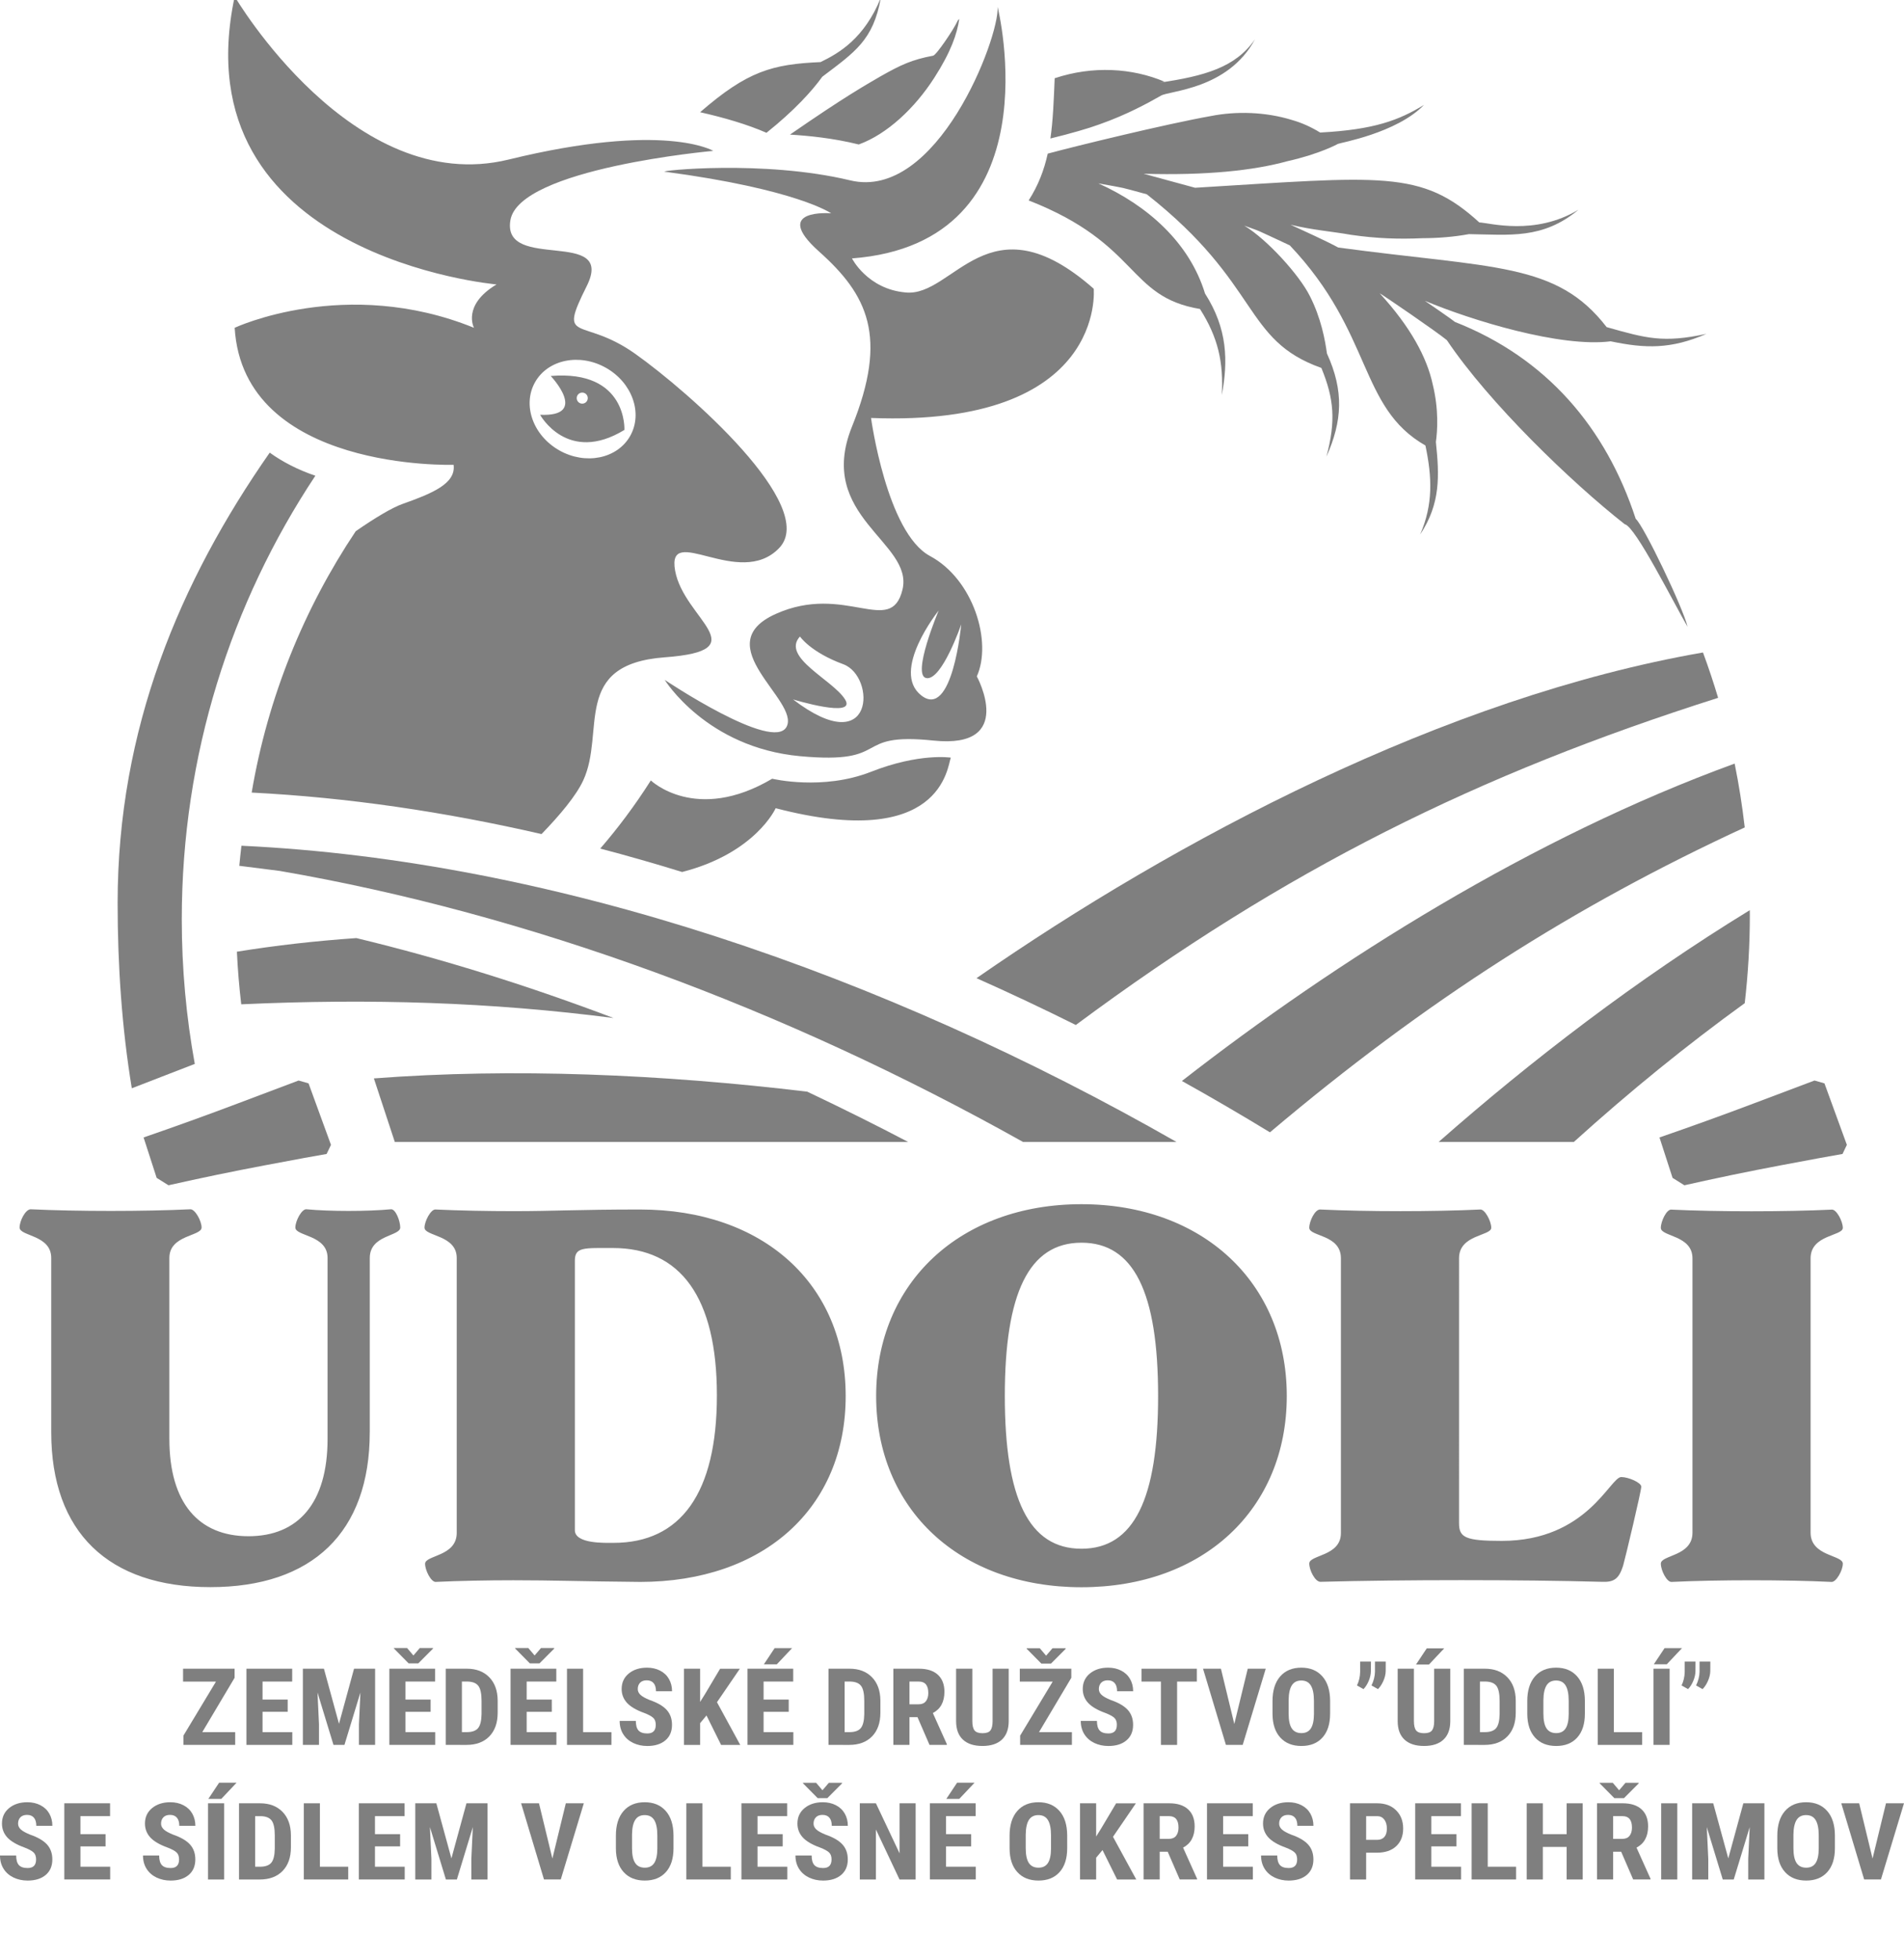<?xml version="1.0" encoding="UTF-8" standalone="no"?>
<!-- Created with Inkscape (http://www.inkscape.org/) -->

<svg
   version="1.1"
   id="svg2"
   xml:space="preserve"
   width="180"
   height="185.285"
   viewBox="0 0 180 185.285"
   xmlns="http://www.w3.org/2000/svg"
   xmlns:svg="http://www.w3.org/2000/svg"
   xmlns:rdf="http://www.w3.org/1999/02/22-rdf-syntax-ns#"
   xmlns:cc="http://creativecommons.org/ns#"
   xmlns:dc="http://purl.org/dc/elements/1.1/"><defs
     id="defs6"><style
       id="style837"
       type="text/css"><![CDATA[
    .fil0 {fill:black;fill-rule:nonzero}
    .fil1 {fill:#F50D27;fill-rule:nonzero}
    .fil2 {fill:white;fill-rule:nonzero}
   ]]></style><style
       type="text/css"
       id="style6"><![CDATA[
    .fil0 {fill:#2D5795;fill-rule:nonzero}
   ]]></style><style
       type="text/css"
       id="style6-0"><![CDATA[
    .fil0 {fill:#2D5795;fill-rule:nonzero}
   ]]></style></defs><g
     id="g10"
     transform="matrix(1.333,0,0,-1.333,264.387,443.506)" /><g
     id="g1532"
     transform="translate(-479.536,-123.074)"><g
       id="g367"
       transform="matrix(1.095,0,0,-1.095,241.85,943.54)"
       style="fill:#7f7f7f;fill-opacity:1"><path
         d="m 305.874,731.984 c 9.634,-3.768 8.466,-8.306 14.794,-9.373 1.575,-2.485 2.032,-4.592 1.884,-7.423 0.545,2.925 0.507,5.699 -1.451,8.76 -1.337,4.383 -4.952,7.591 -9.208,9.507 2.594,-0.471 1.698,-0.272 4.182,-0.943 9.899,-7.795 8.252,-12.571 15.072,-14.988 1.099,-2.677 1.256,-4.582 0.437,-7.652 1.373,3.065 1.524,5.669 0.044,8.898 -0.153,1.124 -0.501,3.057 -1.479,4.966 -0.887,1.78 -3.645,4.85 -5.652,6.067 1.582,-0.576 0.678,-0.189 3.925,-1.7 7.207,-7.603 5.915,-13.963 11.709,-17.276 0.581,-2.761 0.669,-5.087 -0.456,-7.68 1.774,2.677 1.662,5.082 1.358,7.979 0.135,0.975 0.261,2.8 -0.272,4.976 -0.501,2.33 -1.922,4.969 -4.58,7.865 0.357,-0.197 4.926,-3.32 5.802,-4.047 3.623,-5.401 10.744,-12.268 15.357,-15.888 0.906,-0.165 4.218,-6.78 5.421,-8.849 -0.368,1.601 -3.784,8.736 -4.475,9.316 -2.571,7.862 -7.688,13.882 -15.605,16.995 -0.156,0.148 -2.418,1.702 -2.597,1.823 4.049,-1.693 11.708,-4.046 16.042,-3.496 3.006,-0.63 5.206,-0.684 8.266,0.645 -3.736,-0.808 -5.185,-0.388 -8.616,0.581 -4.328,5.619 -9.736,5.058 -23.175,6.871 -0.861,0.483 -3.15,1.523 -4.114,1.969 1.857,-0.457 3.675,-0.594 5.218,-0.873 2.214,-0.323 4.159,-0.383 6.183,-0.291 1.33,0.004 2.716,0.112 4,0.351 3.503,-0.049 6.364,-0.464 9.451,2.102 -3.777,-2.269 -7.671,-1.126 -8.557,-1.093 -5.007,4.581 -8.424,3.968 -24.539,2.993 l -4.44,1.208 c 5.418,-0.155 9.486,0.28 12.401,1.082 2.837,0.638 4.375,1.497 4.375,1.497 0.174,0.095 5.067,0.927 7.422,3.359 -2.152,-1.308 -4.263,-2.131 -8.961,-2.379 -0.825,0.507 -1.629,0.854 -2.418,1.079 -2.316,0.718 -4.849,0.77 -6.992,0.349 -3.886,-0.688 -11.891,-2.648 -14.108,-3.25 -0.311,-1.411 -0.81,-2.732 -1.645,-4.036 z m 1.88,5.346 c 1.758,0.427 3.341,0.888 4.199,1.207 2.464,0.865 4.273,1.886 5.33,2.481 0.676,0.446 5.79,0.514 8.134,4.876 -1.677,-2.432 -4.343,-3.17 -8.25,-3.748 l -0.025,-0.005 c 0.19,0.034 0.356,0.067 0.457,0.095 -2.791,1.179 -6.186,1.389 -9.477,0.294 -0.079,-1.921 -0.142,-3.626 -0.368,-5.201 z m -7.87,10.302 c -0.065,-0.028 -0.124,-0.097 -0.178,-0.218 -0.294,-0.65 -1.794,-2.887 -2.078,-2.937 -1.822,-0.34 -2.788,-0.792 -4.505,-1.762 -1.303,-0.764 -3.034,-1.715 -7.854,-5.05 1.509,-0.092 3.703,-0.294 5.937,-0.852 2.455,0.89 4.848,3.148 6.524,5.759 1.464,2.279 1.96,3.801 2.153,5.058 z m -16.644,-9.81 c 2.411,1.925 3.962,3.642 4.817,4.837 2.802,2.126 4.402,3.141 5.055,6.81 -1.429,-3.502 -3.594,-4.768 -5.205,-5.545 -4.158,-0.184 -6.297,-0.766 -10.397,-4.326 2.046,-0.461 4.086,-1.055 5.73,-1.776"
         style="fill:#7f7f7f;fill-opacity:1;fill-rule:nonzero;stroke:none"
         id="path369" /><path
         d="m 341.27,650.711 c 7.993,7.04 17.141,14.058 26.864,20.008 9e-4,-0.146 0.005,-0.291 0.005,-0.437 0,-2.568 -0.153,-5.099 -0.441,-7.59 -5.044,-3.652 -9.915,-7.604 -14.757,-11.982 h -11.671 z m -22.164,5.265 c 13.332,10.387 30.285,21.047 47.721,27.396 0.368,-1.81 0.657,-3.647 0.872,-5.509 -14.697,-6.783 -27.504,-14.924 -40.992,-26.319 -2.5,1.523 -5.035,3.002 -7.602,4.432 z m -17.733,8.874 c 17.243,11.964 40.422,24.238 62.72,28.113 0.476,-1.286 0.911,-2.592 1.307,-3.915 -20.734,-6.583 -37.365,-14.805 -55.453,-28.24 -2.83,1.41 -5.69,2.759 -8.574,4.042"
         style="fill:#7f7f7f;fill-opacity:1;fill-rule:evenodd;stroke:none"
         id="path371" /><path
         d="m 286.763,655.052 c -12.538,1.503 -25.422,2.062 -37.418,1.145 l 1.806,-5.486 c 14.772,0 29.548,0 44.322,0 -2.728,1.433 -5.527,2.828 -8.711,4.341 z m -38.936,13.258 c -3.491,-0.244 -6.939,-0.629 -10.31,-1.176 0.072,-1.528 0.199,-3.042 0.375,-4.54 11.195,0.514 21.599,0.183 32.143,-1.183 -7.289,2.759 -14.707,5.094 -22.208,6.9 z m 70.814,-17.599 c -25.271,14.436 -53.728,24.299 -80.732,25.571 -0.069,-0.575 -0.129,-1.152 -0.184,-1.733 l 3.492,-0.442 c 21.517,-3.714 43.574,-11.853 64.176,-23.397 z"
         style="fill:#7f7f7f;fill-opacity:1;fill-rule:evenodd;stroke:none"
         id="path373" /><g
         id="g375"
         style="fill:#7f7f7f;fill-opacity:1"><path
           d="m 361.467,647.612 -1.129,3.489 c 2.759,0.951 5.482,1.933 8.169,2.949 2.687,1.016 4.425,1.671 5.214,1.966 l 0.86,-0.246 1.935,-5.308 -0.376,-0.786 c -0.789,-0.131 -2.571,-0.459 -5.348,-0.983 -2.777,-0.524 -5.545,-1.098 -8.304,-1.72 z"
           style="fill:#7f7f7f;fill-opacity:1;fill-rule:nonzero;stroke:none"
           id="path377" /><path
           d="m 230.59,647.612 -1.128,3.489 c 2.759,0.951 5.482,1.933 8.169,2.949 2.687,1.016 4.426,1.671 5.214,1.966 l 0.859,-0.246 1.936,-5.308 -0.376,-0.786 c -0.789,-0.131 -2.571,-0.459 -5.348,-0.983 -2.777,-0.524 -5.545,-1.098 -8.304,-1.72 z"
           style="fill:#7f7f7f;fill-opacity:1;fill-rule:nonzero;stroke:none"
           id="path379" /><path
           d="m 248.99,625.657 v 15.042 c 0,2.005 2.63,1.862 2.63,2.627 0,0.573 -0.404,1.623 -0.81,1.575 -1.011,-0.095 -2.326,-0.143 -3.642,-0.143 -1.315,0 -2.631,0.048 -3.643,0.143 -0.404,0.048 -0.961,-1.003 -0.961,-1.575 0,-0.764 2.782,-0.621 2.782,-2.627 v -15.615 c 0,-5.54 -2.529,-8.404 -6.83,-8.404 -4.299,0 -6.829,2.865 -6.829,8.404 v 15.615 c 0,2.005 2.782,1.862 2.782,2.627 0,0.573 -0.556,1.575 -0.961,1.575 -1.974,-0.095 -4.452,-0.143 -6.87,-0.143 -2.469,0 -4.897,0.048 -6.921,0.143 -0.455,0 -0.961,-1.003 -0.961,-1.575 0,-0.764 2.732,-0.621 2.732,-2.627 v -15.042 c 0,-8.643 4.948,-13.371 13.74,-13.371 8.802,0 13.76,4.728 13.76,13.371 z m 23.331,-12.922 c 10.684,0 17.757,6.38 17.757,16.045 0,9.675 -7.123,16.102 -17.757,16.102 -5.322,0 -7.395,-0.143 -10.927,-0.143 -2.266,0 -4.695,0.048 -6.718,0.143 -0.405,0.048 -0.961,-1.003 -0.961,-1.566 0,-0.755 2.782,-0.621 2.782,-2.617 v -23.733 c 0,-2.044 -2.732,-1.91 -2.732,-2.664 0,-0.564 0.506,-1.566 0.91,-1.566 2.023,0.096 4.502,0.143 6.718,0.143 3.531,0 5.604,-0.095 10.927,-0.143 z m 6.638,16.102 c 0,-8.47 -3.137,-12.73 -8.924,-12.73 -0.759,0 -3.339,-0.095 -3.339,1.098 v 23.255 c 0,1.194 0.758,1.098 3.288,1.098 5.838,0 8.975,-4.259 8.975,-12.721 z m 31.475,16.503 c -10.452,0 -17.726,-6.761 -17.726,-16.551 0,-9.799 7.224,-16.512 17.726,-16.512 10.502,0 17.726,6.714 17.726,16.512 0,9.789 -7.275,16.551 -17.726,16.551 z m 0,-29.74 c -4.553,0 -6.617,4.346 -6.617,13.189 0,8.835 2.064,13.228 6.617,13.228 4.502,0 6.617,-4.25 6.617,-13.228 0,-8.843 -2.065,-13.189 -6.617,-13.189 z m 32.599,25.079 c 0,2.054 2.781,1.91 2.781,2.627 0,0.573 -0.556,1.623 -0.96,1.575 -1.974,-0.095 -4.452,-0.143 -6.871,-0.143 -2.468,0 -4.896,0.048 -6.92,0.143 -0.455,0.048 -0.962,-1.003 -0.962,-1.575 0,-0.764 2.732,-0.573 2.732,-2.627 v -23.733 c 0,-2.005 -2.732,-1.862 -2.732,-2.626 0,-0.573 0.507,-1.576 0.962,-1.576 3.541,0.096 7.831,0.144 12.171,0.144 4.3,0 8.6,-0.048 12.141,-0.144 1.062,-0.047 1.466,0.287 1.821,1.385 0.203,0.716 1.569,6.446 1.569,6.829 0,0.353 -1.113,0.83 -1.721,0.83 -0.961,0.029 -2.935,-5.51 -10.32,-5.51 -3.136,0 -3.692,0.286 -3.692,1.527 z m 30.351,-0.009 c 0,2.053 2.782,1.91 2.782,2.626 0,0.574 -0.556,1.624 -0.961,1.576 -1.973,-0.096 -4.452,-0.143 -6.92,-0.143 -2.469,0 -4.898,0.047 -6.921,0.143 -0.404,0.048 -0.91,-1.003 -0.91,-1.576 0,-0.764 2.732,-0.621 2.732,-2.626 v -23.685 c 0,-2.053 -2.732,-1.91 -2.732,-2.674 0,-0.574 0.506,-1.576 0.91,-1.576 2.023,0.096 4.452,0.143 6.921,0.143 2.468,0 4.947,-0.047 6.92,-0.143 0.405,0 0.961,1.003 0.961,1.576 0,0.764 -2.782,0.621 -2.782,2.674 z"
           style="fill:#7f7f7f;fill-opacity:1;fill-rule:nonzero;stroke:none"
           id="path381" /></g><path
         d="m 267.333,714.441 c 0.266,0 0.478,0.214 0.478,0.478 0,0.264 -0.213,0.478 -0.478,0.478 -0.264,0 -0.477,-0.215 -0.477,-0.478 0,-0.264 0.213,-0.478 0.477,-0.478 z m -23.04,-6.221 c -7.286,-10.971 -11.534,-24.134 -11.534,-38.291 0,-4.261 0.385,-8.431 1.123,-12.48 l -5.438,-2.104 c -0.85,5.171 -1.224,10.534 -1.224,15.993 0,15.041 5.361,27.744 13.132,38.876 1.108,-0.803 2.443,-1.486 3.94,-1.994 z m 24.595,-32.183 c 1.461,1.689 2.945,3.64 4.367,5.88 0,0 3.892,-3.743 10.479,0.149 0,0 4.341,-1.048 8.533,0.599 4.191,1.647 6.886,1.22 6.886,1.22 -0.299,-0.77 -0.749,-8.106 -15.119,-4.364 0,0 -1.73,-3.877 -8.077,-5.506 -2.353,0.726 -4.71,1.401 -7.07,2.022 z m 20.985,15.91 c -2.845,1.048 -3.743,2.395 -3.743,2.395 -1.647,-1.796 2.845,-3.743 3.893,-5.431 1.047,-1.69 -4.491,0 -4.491,0 7.068,-5.403 7.186,1.988 4.341,3.036 z m -24.52,18.46 c 2.267,-1.28 5.008,-0.722 6.119,1.247 1.111,1.969 0.173,4.603 -2.095,5.883 -2.268,1.28 -5.007,0.723 -6.119,-1.246 -1.111,-1.969 -0.173,-4.603 2.096,-5.883 z m -7.367,10.583 c 0,0 -1.048,1.946 1.947,3.742 0,0 -27.396,2.395 -22.606,24.852 0,0 10.18,-17.366 23.653,-14.072 13.474,3.293 17.665,0.748 17.665,0.748 0,0 -16.767,-1.497 -17.515,-5.989 -0.749,-4.491 9.131,-0.599 6.587,-5.689 -2.545,-5.09 -0.45,-2.545 4.191,-5.839 4.641,-3.293 15.87,-13.174 12.426,-16.766 -3.444,-3.594 -9.731,2.245 -8.983,-1.947 0.749,-4.192 7.187,-6.886 -0.898,-7.485 -8.084,-0.599 -5.09,-6.438 -7.036,-10.629 -0.607,-1.308 -1.988,-2.966 -3.599,-4.628 -8.391,1.931 -16.776,3.164 -25.025,3.582 1.396,8.236 4.519,15.884 8.984,22.559 1.695,1.176 3.168,2.046 4.017,2.346 2.567,0.912 4.653,1.757 4.432,3.388 0,0 -18.152,-0.6 -18.901,11.826 0,0 9.581,4.492 20.66,0 z m 38.623,-31.738 c 2.695,-2.096 3.444,6.138 3.444,6.138 0,0 -1.656,-4.827 -2.994,-4.641 -1.339,0.186 1.048,5.839 1.048,5.839 0,0 -4.191,-5.24 -1.497,-7.336 z m -6.138,44.462 c 7.486,-1.796 12.875,12.276 12.725,14.971 0,0 5.09,-20.361 -12.575,-21.707 0,0 1.331,-2.637 4.606,-2.936 4.179,-0.464 7.153,8.345 16.265,0.319 0,0 1.143,-11.947 -19.225,-11.155 0,0 1.347,-9.908 5.09,-11.916 3.742,-2.007 5.389,-7.396 4.042,-10.391 0,0 3.443,-6.287 -3.743,-5.539 -7.186,0.748 -3.443,-2.096 -11.527,-1.347 -8.084,0.748 -11.677,6.586 -11.677,6.586 0,0 9.376,-6.287 10.527,-4.042 1.15,2.246 -6.933,7.037 -0.946,9.731 5.989,2.695 9.952,-2.008 10.947,2.096 0.996,4.105 -7.504,6.287 -4.36,14.072 3.144,7.785 1.347,11.378 -2.844,15.12 -4.192,3.743 1.047,3.294 1.047,3.294 0,0 -2.936,2.075 -14.371,3.593 -0.594,0.079 8.533,1.048 16.018,-0.748 z m -25.861,-16.883 c 6.639,0.548 6.363,-4.658 6.363,-4.658 -4.925,-2.998 -7.28,1.308 -7.28,1.308 4.283,-0.192 0.918,3.35 0.918,3.35"
         style="fill:#7f7f7f;fill-opacity:1;fill-rule:nonzero;stroke:none"
         id="path383" /></g><path
       d="m 543.208,297.767 c 0,0.967 -0.239,1.717 -0.719,2.252 -0.478,0.535 -1.144,0.802 -1.994,0.802 -0.848,0 -1.514,-0.265 -1.997,-0.795 -0.483,-0.528 -0.73,-1.271 -0.737,-2.223 v -1.232 c 0,-0.991 0.241,-1.764 0.721,-2.319 0.481,-0.555 1.149,-0.834 2.002,-0.834 0.841,0 1.503,0.274 1.986,0.819 0.485,0.547 0.729,1.313 0.737,2.299 z m -1.53,-1.21 c 0,-0.65 -0.097,-1.133 -0.29,-1.45 -0.193,-0.316 -0.494,-0.474 -0.903,-0.474 -0.404,0 -0.703,0.152 -0.898,0.457 -0.193,0.306 -0.294,0.77 -0.301,1.392 v 1.282 c 0,0.631 0.099,1.096 0.296,1.394 0.198,0.299 0.503,0.447 0.914,0.447 0.398,0 0.694,-0.145 0.887,-0.437 0.193,-0.292 0.292,-0.746 0.296,-1.359 z"
       style="fill:#7f7f7f;fill-opacity:1;fill-rule:nonzero;stroke:none;stroke-width:1.095"
       id="path385" /><path
       d="m 608.688,298.188 v 2.532 h -1.526 v -7.201 h 2.572 c 0.747,0 1.343,0.221 1.788,0.663 0.444,0.441 0.666,1.015 0.666,1.72 0,0.706 -0.22,1.262 -0.659,1.673 -0.439,0.409 -1.048,0.613 -1.825,0.613 z m 0,-1.215 h 1.046 c 0.292,0 0.515,-0.091 0.675,-0.272 0.159,-0.18 0.239,-0.444 0.239,-0.788 0,-0.358 -0.082,-0.643 -0.244,-0.856 -0.161,-0.211 -0.379,-0.319 -0.653,-0.322 h -1.062 z"
       style="fill:#7f7f7f;fill-opacity:1;fill-rule:nonzero;stroke:none;stroke-width:1.095"
       id="path387" /><path
       d="m 482.947,298.831 c 0,-0.294 -0.077,-0.517 -0.235,-0.665 -0.158,-0.15 -0.443,-0.307 -0.859,-0.467 -0.757,-0.274 -1.301,-0.595 -1.634,-0.962 -0.331,-0.368 -0.497,-0.803 -0.497,-1.305 0,-0.606 0.226,-1.094 0.676,-1.462 0.451,-0.368 1.025,-0.552 1.721,-0.552 0.462,0 0.877,0.093 1.239,0.281 0.363,0.187 0.643,0.451 0.837,0.79 0.195,0.341 0.292,0.726 0.292,1.158 h -1.519 c 0,-0.336 -0.075,-0.593 -0.225,-0.768 -0.151,-0.177 -0.368,-0.265 -0.652,-0.265 -0.266,0 -0.474,0.074 -0.623,0.225 -0.149,0.15 -0.223,0.353 -0.223,0.606 0,0.198 0.083,0.376 0.25,0.537 0.167,0.159 0.46,0.326 0.882,0.496 0.736,0.253 1.271,0.565 1.606,0.935 0.333,0.37 0.501,0.839 0.501,1.411 0,0.626 -0.211,1.116 -0.629,1.468 -0.418,0.353 -0.988,0.53 -1.706,0.53 -0.487,0 -0.931,-0.096 -1.333,-0.287 -0.4,-0.193 -0.716,-0.466 -0.94,-0.824 -0.226,-0.356 -0.34,-0.777 -0.34,-1.261 h 1.529 c 0,0.415 0.085,0.717 0.253,0.905 0.17,0.187 0.446,0.282 0.831,0.282 0.533,0 0.798,-0.268 0.798,-0.805"
       style="fill:#7f7f7f;fill-opacity:1;fill-rule:nonzero;stroke:none;stroke-width:1.095"
       id="path389" /><path
       d="m 489.517,297.59 h -2.376 v 1.924 h 2.811 v 1.205 h -4.336 v -7.201 h 4.325 v 1.215 h -2.801 v 1.702 h 2.376 z"
       style="fill:#7f7f7f;fill-opacity:1;fill-rule:nonzero;stroke:none;stroke-width:1.095"
       id="path391" /><path
       d="m 496.466,298.831 c 0,-0.294 -0.077,-0.517 -0.235,-0.665 -0.158,-0.15 -0.442,-0.307 -0.859,-0.467 -0.757,-0.274 -1.301,-0.595 -1.634,-0.962 -0.331,-0.368 -0.498,-0.803 -0.498,-1.305 0,-0.606 0.227,-1.094 0.676,-1.462 0.451,-0.368 1.025,-0.552 1.721,-0.552 0.462,0 0.876,0.093 1.239,0.281 0.363,0.187 0.643,0.451 0.837,0.79 0.195,0.341 0.292,0.726 0.292,1.158 h -1.519 c 0,-0.336 -0.074,-0.593 -0.225,-0.768 -0.151,-0.177 -0.369,-0.265 -0.652,-0.265 -0.266,0 -0.474,0.074 -0.623,0.225 -0.149,0.15 -0.223,0.353 -0.223,0.606 0,0.198 0.084,0.376 0.25,0.537 0.166,0.159 0.46,0.326 0.882,0.496 0.736,0.253 1.271,0.565 1.606,0.935 0.333,0.37 0.501,0.839 0.501,1.411 0,0.626 -0.211,1.116 -0.629,1.468 -0.418,0.353 -0.988,0.53 -1.706,0.53 -0.487,0 -0.931,-0.096 -1.333,-0.287 -0.4,-0.193 -0.715,-0.466 -0.94,-0.824 -0.226,-0.356 -0.34,-0.777 -0.34,-1.261 h 1.529 c 0,0.415 0.085,0.717 0.253,0.905 0.17,0.187 0.446,0.282 0.831,0.282 0.532,0 0.798,-0.268 0.798,-0.805"
       style="fill:#7f7f7f;fill-opacity:1;fill-rule:nonzero;stroke:none;stroke-width:1.095"
       id="path393" /><path
       d="m 500.728,300.72 h -1.524 v -7.201 h 1.524 z m -0.478,-9.146 h 1.65 l -1.443,1.529 h -1.224 z"
       style="fill:#7f7f7f;fill-opacity:1;fill-rule:nonzero;stroke:none;stroke-width:1.095"
       id="path395" /><path
       d="m 502.132,300.72 v -7.201 h 1.997 c 0.881,0 1.584,0.267 2.109,0.802 0.524,0.533 0.791,1.266 0.8,2.196 v 1.167 c 0,0.947 -0.262,1.689 -0.784,2.228 -0.524,0.539 -1.247,0.809 -2.167,0.809 z m 1.524,-5.986 v 4.78 h 0.457 c 0.508,0 0.866,-0.128 1.074,-0.383 0.208,-0.255 0.316,-0.695 0.326,-1.321 v -1.251 c 0,-0.674 -0.099,-1.141 -0.295,-1.408 -0.196,-0.265 -0.533,-0.403 -1.006,-0.417 z"
       style="fill:#7f7f7f;fill-opacity:1;fill-rule:nonzero;stroke:none;stroke-width:1.095"
       id="path397" /><path
       d="m 509.78,299.514 h 2.677 v 1.205 h -4.201 v -7.201 h 1.524 z"
       style="fill:#7f7f7f;fill-opacity:1;fill-rule:nonzero;stroke:none;stroke-width:1.095"
       id="path399" /><path
       d="m 517.361,297.59 h -2.376 v 1.924 h 2.812 v 1.205 h -4.336 v -7.201 h 4.325 v 1.215 h -2.801 v 1.702 h 2.376 z"
       style="fill:#7f7f7f;fill-opacity:1;fill-rule:nonzero;stroke:none;stroke-width:1.095"
       id="path401" /><path
       d="m 520.787,293.519 1.425,5.208 1.422,-5.208 h 1.992 v 7.201 h -1.53 v -1.948 l 0.14,-3.003 -1.509,4.951 H 521.69 l -1.51,-4.951 0.14,3.003 v 1.948 h -1.524 v -7.201 z"
       style="fill:#7f7f7f;fill-opacity:1;fill-rule:nonzero;stroke:none;stroke-width:1.095"
       id="path403" /><path
       d="m 531.757,298.741 1.271,-5.223 h 1.701 l -2.179,7.201 h -1.586 l -2.164,-7.201 h 1.691 z"
       style="fill:#7f7f7f;fill-opacity:1;fill-rule:nonzero;stroke:none;stroke-width:1.095"
       id="path405" /><path
       d="m 545.946,299.514 h 2.677 v 1.205 h -4.201 v -7.201 h 1.524 z"
       style="fill:#7f7f7f;fill-opacity:1;fill-rule:nonzero;stroke:none;stroke-width:1.095"
       id="path407" /><path
       d="m 553.528,297.59 h -2.376 v 1.924 h 2.812 v 1.205 h -4.336 v -7.201 h 4.325 v 1.215 h -2.801 v 1.702 h 2.376 z"
       style="fill:#7f7f7f;fill-opacity:1;fill-rule:nonzero;stroke:none;stroke-width:1.095"
       id="path409" /><path
       d="m 558.15,298.831 c 0,-0.294 -0.078,-0.517 -0.235,-0.665 -0.158,-0.15 -0.443,-0.307 -0.859,-0.467 -0.758,-0.274 -1.301,-0.595 -1.634,-0.962 -0.331,-0.368 -0.498,-0.803 -0.498,-1.305 0,-0.606 0.227,-1.094 0.676,-1.462 0.451,-0.368 1.025,-0.552 1.721,-0.552 0.462,0 0.876,0.093 1.239,0.281 0.363,0.187 0.643,0.451 0.837,0.79 0.195,0.341 0.292,0.726 0.292,1.158 h -1.519 c 0,-0.336 -0.074,-0.593 -0.225,-0.768 -0.15,-0.177 -0.368,-0.265 -0.651,-0.265 -0.266,0 -0.474,0.074 -0.623,0.225 -0.149,0.15 -0.223,0.353 -0.223,0.606 0,0.198 0.083,0.376 0.249,0.537 0.167,0.159 0.46,0.326 0.882,0.496 0.736,0.253 1.271,0.565 1.605,0.935 0.333,0.37 0.501,0.839 0.501,1.411 0,0.626 -0.211,1.116 -0.629,1.468 -0.418,0.353 -0.988,0.53 -1.706,0.53 -0.487,0 -0.931,-0.096 -1.333,-0.287 -0.4,-0.193 -0.715,-0.466 -0.94,-0.824 -0.226,-0.356 -0.34,-0.777 -0.34,-1.261 h 1.53 c 0,0.415 0.085,0.717 0.253,0.905 0.17,0.187 0.446,0.282 0.83,0.282 0.533,0 0.798,-0.268 0.798,-0.805 z m -0.86,-6.543 0.602,-0.704 h 1.25 v 0.054 l -1.39,1.394 h -0.914 l -1.39,-1.405 v -0.044 h 1.245 z"
       style="fill:#7f7f7f;fill-opacity:1;fill-rule:nonzero;stroke:none;stroke-width:1.095"
       id="path411" /><path
       d="m 566.098,300.72 h -1.524 l -2.23,-4.723 v 4.723 h -1.524 v -7.201 h 1.524 l 2.236,4.728 v -4.728 h 1.519 z"
       style="fill:#7f7f7f;fill-opacity:1;fill-rule:nonzero;stroke:none;stroke-width:1.095"
       id="path413" /><path
       d="m 571.348,297.59 h -2.376 v 1.924 h 2.812 v 1.205 h -4.336 v -7.201 h 4.325 v 1.215 h -2.801 v 1.702 h 2.376 z m -1.332,-6.016 h 1.65 l -1.443,1.529 h -1.224 z"
       style="fill:#7f7f7f;fill-opacity:1;fill-rule:nonzero;stroke:none;stroke-width:1.095"
       id="path415" /><path
       d="m 580.426,297.767 c 0,0.967 -0.239,1.717 -0.718,2.252 -0.478,0.535 -1.144,0.802 -1.994,0.802 -0.848,0 -1.514,-0.265 -1.997,-0.795 -0.484,-0.528 -0.729,-1.271 -0.737,-2.223 v -1.232 c 0,-0.991 0.241,-1.764 0.721,-2.319 0.481,-0.555 1.149,-0.834 2.002,-0.834 0.841,0 1.503,0.274 1.986,0.819 0.485,0.547 0.73,1.313 0.736,2.299 z m -1.529,-1.21 c 0,-0.65 -0.097,-1.133 -0.29,-1.45 -0.193,-0.316 -0.494,-0.474 -0.903,-0.474 -0.404,0 -0.703,0.152 -0.898,0.457 -0.193,0.306 -0.294,0.77 -0.301,1.392 v 1.282 c 0,0.631 0.099,1.096 0.295,1.394 0.199,0.299 0.503,0.447 0.914,0.447 0.398,0 0.694,-0.145 0.887,-0.437 0.193,-0.292 0.292,-0.746 0.296,-1.359 z"
       style="fill:#7f7f7f;fill-opacity:1;fill-rule:nonzero;stroke:none;stroke-width:1.095"
       id="path417" /><path
       d="m 583.765,297.939 -0.602,0.723 v 2.058 h -1.524 v -7.201 h 1.524 v 3.14 l 0.483,-0.776 1.406,-2.363 h 1.868 l -2.164,3.165 2.199,4.036 h -1.81 z"
       style="fill:#7f7f7f;fill-opacity:1;fill-rule:nonzero;stroke:none;stroke-width:1.095"
       id="path419" /><path
       d="m 589.929,298.096 h -0.758 v 2.623 h -1.524 v -7.201 h 2.433 c 0.763,0 1.354,0.189 1.771,0.567 0.416,0.378 0.625,0.916 0.625,1.612 0,0.959 -0.365,1.629 -1.094,2.012 l 1.323,2.94 v 0.069 h -1.639 z m -0.758,-1.215 h 0.866 c 0.304,0 0.533,-0.096 0.685,-0.289 0.152,-0.194 0.228,-0.452 0.228,-0.775 0,-0.723 -0.296,-1.084 -0.887,-1.084 h -0.892 z"
       style="fill:#7f7f7f;fill-opacity:1;fill-rule:nonzero;stroke:none;stroke-width:1.095"
       id="path421" /><path
       d="m 597.543,297.59 h -2.376 v 1.924 h 2.812 v 1.205 h -4.336 v -7.201 h 4.325 v 1.215 h -2.801 v 1.702 h 2.376 z"
       style="fill:#7f7f7f;fill-opacity:1;fill-rule:nonzero;stroke:none;stroke-width:1.095"
       id="path423" /><path
       d="m 602.166,298.831 c 0,-0.294 -0.078,-0.517 -0.235,-0.665 -0.158,-0.15 -0.442,-0.307 -0.859,-0.467 -0.757,-0.274 -1.301,-0.595 -1.634,-0.962 -0.331,-0.368 -0.498,-0.803 -0.498,-1.305 0,-0.606 0.226,-1.094 0.676,-1.462 0.451,-0.368 1.025,-0.552 1.721,-0.552 0.462,0 0.876,0.093 1.239,0.281 0.363,0.187 0.643,0.451 0.837,0.79 0.195,0.341 0.292,0.726 0.292,1.158 h -1.519 c 0,-0.336 -0.075,-0.593 -0.225,-0.768 -0.151,-0.177 -0.368,-0.265 -0.651,-0.265 -0.266,0 -0.474,0.074 -0.623,0.225 -0.149,0.15 -0.223,0.353 -0.223,0.606 0,0.198 0.083,0.376 0.25,0.537 0.167,0.159 0.46,0.326 0.882,0.496 0.736,0.253 1.271,0.565 1.606,0.935 0.333,0.37 0.501,0.839 0.501,1.411 0,0.626 -0.211,1.116 -0.629,1.468 -0.418,0.353 -0.988,0.53 -1.707,0.53 -0.487,0 -0.931,-0.096 -1.333,-0.287 -0.4,-0.193 -0.716,-0.466 -0.94,-0.824 -0.226,-0.356 -0.34,-0.777 -0.34,-1.261 h 1.529 c 0,0.415 0.085,0.717 0.253,0.905 0.17,0.187 0.446,0.282 0.831,0.282 0.533,0 0.798,-0.268 0.798,-0.805"
       style="fill:#7f7f7f;fill-opacity:1;fill-rule:nonzero;stroke:none;stroke-width:1.095"
       id="path425" /><path
       d="m 617.227,297.59 h -2.376 v 1.924 h 2.812 v 1.205 h -4.336 v -7.201 h 4.325 v 1.215 h -2.801 v 1.702 h 2.376 z"
       style="fill:#7f7f7f;fill-opacity:1;fill-rule:nonzero;stroke:none;stroke-width:1.095"
       id="path427" /><path
       d="m 620.185,299.514 h 2.677 v 1.205 h -4.201 v -7.201 h 1.524 z"
       style="fill:#7f7f7f;fill-opacity:1;fill-rule:nonzero;stroke:none;stroke-width:1.095"
       id="path429" /><path
       d="m 629.162,300.72 h -1.519 v -3.079 h -2.252 v 3.079 h -1.524 v -7.201 h 1.524 v 2.917 h 2.252 v -2.917 h 1.519 z"
       style="fill:#7f7f7f;fill-opacity:1;fill-rule:nonzero;stroke:none;stroke-width:1.095"
       id="path431" /><path
       d="m 632.798,298.096 h -0.758 v 2.623 h -1.524 v -7.201 h 2.433 c 0.763,0 1.354,0.189 1.77,0.567 0.416,0.378 0.625,0.916 0.625,1.612 0,0.959 -0.365,1.629 -1.094,2.012 l 1.322,2.94 v 0.069 h -1.639 z m -0.758,-1.215 h 0.866 c 0.304,0 0.533,-0.096 0.685,-0.289 0.152,-0.194 0.228,-0.452 0.228,-0.775 0,-0.723 -0.296,-1.084 -0.887,-1.084 h -0.892 z m 0.563,-4.593 0.602,-0.704 h 1.25 v 0.054 l -1.39,1.394 h -0.913 l -1.39,-1.405 v -0.044 h 1.245 z"
       style="fill:#7f7f7f;fill-opacity:1;fill-rule:nonzero;stroke:none;stroke-width:1.095"
       id="path433" /><path
       d="m 638.104,300.72 h -1.524 v -7.201 h 1.524 z"
       style="fill:#7f7f7f;fill-opacity:1;fill-rule:nonzero;stroke:none;stroke-width:1.095"
       id="path435" /><path
       d="m 641.5,293.519 1.425,5.208 1.422,-5.208 h 1.992 v 7.201 h -1.53 v -1.948 l 0.14,-3.003 -1.509,4.951 h -1.038 l -1.51,-4.951 0.14,3.003 v 1.948 h -1.524 v -7.201 z"
       style="fill:#7f7f7f;fill-opacity:1;fill-rule:nonzero;stroke:none;stroke-width:1.095"
       id="path437" /><path
       d="m 653.004,297.767 c 0,0.967 -0.239,1.717 -0.719,2.252 -0.478,0.535 -1.144,0.802 -1.993,0.802 -0.848,0 -1.514,-0.265 -1.997,-0.795 -0.484,-0.528 -0.73,-1.271 -0.737,-2.223 v -1.232 c 0,-0.991 0.241,-1.764 0.721,-2.319 0.482,-0.555 1.149,-0.834 2.002,-0.834 0.841,0 1.503,0.274 1.986,0.819 0.485,0.547 0.729,1.313 0.736,2.299 z m -1.529,-1.21 c 0,-0.65 -0.097,-1.133 -0.29,-1.45 -0.193,-0.316 -0.494,-0.474 -0.903,-0.474 -0.404,0 -0.703,0.152 -0.898,0.457 -0.193,0.306 -0.294,0.77 -0.301,1.392 v 1.282 c 0,0.631 0.099,1.096 0.295,1.394 0.199,0.299 0.503,0.447 0.914,0.447 0.398,0 0.694,-0.145 0.887,-0.437 0.193,-0.292 0.292,-0.746 0.296,-1.359 z"
       style="fill:#7f7f7f;fill-opacity:1;fill-rule:nonzero;stroke:none;stroke-width:1.095"
       id="path439" /><path
       d="m 656.563,298.741 1.271,-5.223 h 1.701 l -2.179,7.201 h -1.586 l -2.163,-7.201 h 1.691 z"
       style="fill:#7f7f7f;fill-opacity:1;fill-rule:nonzero;stroke:none;stroke-width:1.095"
       id="path441" /><path
       d="m 608.438,282.728 -0.615,-0.349 c 0.189,-0.396 0.289,-0.822 0.298,-1.281 v -0.974 h 1.022 l -0.006,0.891 c -0.002,0.301 -0.071,0.611 -0.203,0.93 -0.133,0.319 -0.299,0.579 -0.497,0.783 z m 1.37,0 -0.613,-0.349 c 0.21,-0.437 0.319,-0.866 0.328,-1.29 v -0.965 h 1.019 l -0.004,0.886 c -0.003,0.323 -0.087,0.665 -0.257,1.022 -0.136,0.284 -0.293,0.515 -0.473,0.695"
       style="fill:#7f7f7f;fill-opacity:1;fill-rule:nonzero;stroke:none;stroke-width:1.095"
       id="path443" /><path
       d="m 498.657,286.794 h 3.113 v 1.205 h -4.895 v -0.874 l 3.08,-5.111 h -3.112 v -1.215 h 4.871 v 0.858 z"
       style="fill:#7f7f7f;fill-opacity:1;fill-rule:nonzero;stroke:none;stroke-width:1.095"
       id="path445" /><path
       d="m 616.643,280.798 v 4.986 c -0.007,0.75 -0.223,1.322 -0.648,1.72 -0.425,0.397 -1.035,0.596 -1.831,0.596 -0.809,0 -1.427,-0.201 -1.855,-0.604 -0.427,-0.402 -0.639,-0.984 -0.639,-1.746 v -4.953 h 1.535 v 4.959 c 0,0.409 0.069,0.701 0.207,0.876 0.138,0.174 0.39,0.262 0.752,0.262 0.363,0 0.613,-0.086 0.747,-0.26 0.135,-0.174 0.204,-0.457 0.207,-0.854 v -4.983 z m -2.224,-1.924 h 1.65 l -1.443,1.529 h -1.224 z"
       style="fill:#7f7f7f;fill-opacity:1;fill-rule:nonzero;stroke:none;stroke-width:1.095"
       id="path447" /><path
       d="m 506.733,284.87 h -2.376 v 1.924 h 2.812 v 1.205 h -4.336 v -7.201 h 4.325 v 1.215 h -2.801 v 1.702 h 2.376 z"
       style="fill:#7f7f7f;fill-opacity:1;fill-rule:nonzero;stroke:none;stroke-width:1.095"
       id="path449" /><path
       d="m 510.159,280.798 1.425,5.208 1.422,-5.208 h 1.992 v 7.201 h -1.53 v -1.948 l 0.14,-3.003 -1.509,4.951 h -1.037 l -1.51,-4.951 0.14,3.003 v 1.948 h -1.524 v -7.201 z"
       style="fill:#7f7f7f;fill-opacity:1;fill-rule:nonzero;stroke:none;stroke-width:1.095"
       id="path451" /><path
       d="m 520.245,284.87 h -2.376 v 1.924 h 2.812 v 1.205 h -4.336 v -7.201 h 4.325 v 1.215 h -2.801 v 1.702 h 2.376 z m -1.626,-5.322 0.602,-0.704 h 1.25 v 0.054 l -1.39,1.394 h -0.914 l -1.39,-1.405 v -0.044 h 1.245 z"
       style="fill:#7f7f7f;fill-opacity:1;fill-rule:nonzero;stroke:none;stroke-width:1.095"
       id="path453" /><path
       d="m 521.679,287.999 v -7.201 h 1.997 c 0.881,0 1.585,0.267 2.109,0.802 0.524,0.533 0.791,1.266 0.8,2.196 v 1.167 c 0,0.947 -0.262,1.689 -0.784,2.228 -0.524,0.539 -1.247,0.809 -2.167,0.809 z m 1.524,-5.986 v 4.78 h 0.457 c 0.508,0 0.865,-0.128 1.075,-0.383 0.207,-0.255 0.315,-0.695 0.326,-1.321 v -1.251 c 0,-0.674 -0.099,-1.141 -0.296,-1.408 -0.196,-0.265 -0.533,-0.403 -1.006,-0.417 z"
       style="fill:#7f7f7f;fill-opacity:1;fill-rule:nonzero;stroke:none;stroke-width:1.095"
       id="path455" /><path
       d="m 531.703,284.87 h -2.376 v 1.924 h 2.811 v 1.205 h -4.336 v -7.201 h 4.325 v 1.215 h -2.801 v 1.702 h 2.376 z m -1.626,-5.322 0.602,-0.704 h 1.25 v 0.054 l -1.39,1.394 h -0.913 l -1.39,-1.405 v -0.044 h 1.245 z"
       style="fill:#7f7f7f;fill-opacity:1;fill-rule:nonzero;stroke:none;stroke-width:1.095"
       id="path457" /><path
       d="m 534.662,286.794 h 2.677 v 1.205 h -4.201 v -7.201 h 1.524 z"
       style="fill:#7f7f7f;fill-opacity:1;fill-rule:nonzero;stroke:none;stroke-width:1.095"
       id="path459" /><path
       d="m 541.531,286.111 c 0,-0.294 -0.077,-0.517 -0.235,-0.665 -0.158,-0.15 -0.442,-0.307 -0.859,-0.467 -0.757,-0.274 -1.301,-0.595 -1.634,-0.962 -0.331,-0.368 -0.498,-0.803 -0.498,-1.305 0,-0.606 0.227,-1.094 0.676,-1.462 0.451,-0.368 1.025,-0.552 1.721,-0.552 0.462,0 0.876,0.093 1.239,0.281 0.363,0.187 0.643,0.451 0.837,0.79 0.195,0.341 0.292,0.726 0.292,1.158 h -1.519 c 0,-0.336 -0.074,-0.593 -0.225,-0.768 -0.151,-0.177 -0.369,-0.265 -0.652,-0.265 -0.266,0 -0.474,0.074 -0.623,0.225 -0.149,0.15 -0.223,0.353 -0.223,0.606 0,0.198 0.084,0.376 0.249,0.537 0.167,0.158 0.461,0.326 0.882,0.496 0.736,0.253 1.271,0.565 1.606,0.935 0.333,0.37 0.501,0.839 0.501,1.411 0,0.626 -0.211,1.116 -0.629,1.468 -0.418,0.353 -0.988,0.53 -1.706,0.53 -0.487,0 -0.931,-0.096 -1.333,-0.287 -0.4,-0.193 -0.715,-0.466 -0.94,-0.824 -0.226,-0.356 -0.34,-0.777 -0.34,-1.261 h 1.529 c 0,0.415 0.085,0.717 0.253,0.905 0.17,0.187 0.446,0.282 0.831,0.282 0.532,0 0.798,-0.268 0.798,-0.805"
       style="fill:#7f7f7f;fill-opacity:1;fill-rule:nonzero;stroke:none;stroke-width:1.095"
       id="path461" /><path
       d="m 546.326,285.219 -0.602,0.723 v 2.058 h -1.524 v -7.201 h 1.524 v 3.14 l 0.483,-0.776 1.406,-2.363 h 1.868 l -2.164,3.165 2.199,4.036 h -1.809 z"
       style="fill:#7f7f7f;fill-opacity:1;fill-rule:nonzero;stroke:none;stroke-width:1.095"
       id="path463" /><path
       d="m 554.1,284.87 h -2.376 v 1.924 h 2.812 v 1.205 h -4.336 v -7.201 h 4.325 v 1.215 h -2.801 v 1.702 h 2.376 z m -1.332,-6.016 h 1.65 l -1.443,1.529 h -1.224 z"
       style="fill:#7f7f7f;fill-opacity:1;fill-rule:nonzero;stroke:none;stroke-width:1.095"
       id="path465" /><path
       d="m 557.86,287.999 v -7.201 h 1.997 c 0.881,0 1.584,0.267 2.109,0.802 0.524,0.533 0.791,1.266 0.8,2.196 v 1.167 c 0,0.947 -0.262,1.689 -0.784,2.228 -0.524,0.539 -1.247,0.809 -2.167,0.809 z m 1.524,-5.986 v 4.78 h 0.457 c 0.508,0 0.866,-0.128 1.075,-0.383 0.207,-0.255 0.315,-0.695 0.326,-1.321 v -1.251 c 0,-0.674 -0.099,-1.141 -0.296,-1.408 -0.196,-0.265 -0.533,-0.403 -1.005,-0.417 z"
       style="fill:#7f7f7f;fill-opacity:1;fill-rule:nonzero;stroke:none;stroke-width:1.095"
       id="path467" /><path
       d="m 566.274,285.376 h -0.758 v 2.623 h -1.524 v -7.201 h 2.432 c 0.763,0 1.354,0.189 1.771,0.567 0.416,0.378 0.625,0.916 0.625,1.612 0,0.959 -0.365,1.629 -1.094,2.012 l 1.323,2.94 v 0.069 h -1.639 z m -0.758,-1.215 h 0.866 c 0.304,0 0.533,-0.096 0.685,-0.289 0.152,-0.194 0.228,-0.452 0.228,-0.775 0,-0.723 -0.296,-1.084 -0.887,-1.084 h -0.892 z"
       style="fill:#7f7f7f;fill-opacity:1;fill-rule:nonzero;stroke:none;stroke-width:1.095"
       id="path469" /><path
       d="m 574.897,280.798 v 4.986 c -0.007,0.75 -0.223,1.322 -0.648,1.72 -0.425,0.397 -1.035,0.596 -1.831,0.596 -0.809,0 -1.427,-0.201 -1.855,-0.604 -0.427,-0.402 -0.639,-0.984 -0.639,-1.746 v -4.953 h 1.535 v 4.959 c 0,0.409 0.069,0.701 0.208,0.876 0.138,0.174 0.389,0.262 0.752,0.262 0.363,0 0.613,-0.086 0.747,-0.26 0.135,-0.174 0.204,-0.457 0.207,-0.854 v -4.983 z"
       style="fill:#7f7f7f;fill-opacity:1;fill-rule:nonzero;stroke:none;stroke-width:1.095"
       id="path471" /><path
       d="m 577.76,286.794 h 3.112 v 1.205 h -4.895 v -0.874 l 3.08,-5.111 h -3.112 v -1.215 h 4.871 v 0.858 z m 0.673,-7.226 0.602,-0.704 h 1.25 v 0.054 l -1.39,1.394 h -0.913 l -1.39,-1.405 v -0.044 h 1.245 z"
       style="fill:#7f7f7f;fill-opacity:1;fill-rule:nonzero;stroke:none;stroke-width:1.095"
       id="path473" /><path
       d="m 585.123,286.111 c 0,-0.294 -0.078,-0.517 -0.235,-0.665 -0.158,-0.15 -0.443,-0.307 -0.859,-0.467 -0.758,-0.274 -1.301,-0.595 -1.634,-0.962 -0.331,-0.368 -0.498,-0.803 -0.498,-1.305 0,-0.606 0.227,-1.094 0.676,-1.462 0.451,-0.368 1.025,-0.552 1.721,-0.552 0.462,0 0.876,0.093 1.239,0.281 0.363,0.187 0.643,0.451 0.837,0.79 0.195,0.341 0.292,0.726 0.292,1.158 h -1.519 c 0,-0.336 -0.074,-0.593 -0.225,-0.768 -0.151,-0.177 -0.369,-0.265 -0.652,-0.265 -0.266,0 -0.474,0.074 -0.623,0.225 -0.149,0.15 -0.223,0.353 -0.223,0.606 0,0.198 0.083,0.376 0.249,0.537 0.167,0.158 0.46,0.326 0.882,0.496 0.736,0.253 1.271,0.565 1.605,0.935 0.333,0.37 0.501,0.839 0.501,1.411 0,0.626 -0.211,1.116 -0.629,1.468 -0.418,0.353 -0.988,0.53 -1.706,0.53 -0.487,0 -0.931,-0.096 -1.333,-0.287 -0.4,-0.193 -0.715,-0.466 -0.94,-0.824 -0.226,-0.356 -0.34,-0.777 -0.34,-1.261 h 1.53 c 0,0.415 0.085,0.717 0.253,0.905 0.17,0.187 0.446,0.282 0.83,0.282 0.533,0 0.798,-0.268 0.798,-0.805"
       style="fill:#7f7f7f;fill-opacity:1;fill-rule:nonzero;stroke:none;stroke-width:1.095"
       id="path475" /><path
       d="m 592.683,282.014 h -1.866 v 5.986 h -1.529 v -5.986 h -1.838 v -1.215 h 5.233 z"
       style="fill:#7f7f7f;fill-opacity:1;fill-rule:nonzero;stroke:none;stroke-width:1.095"
       id="path477" /><path
       d="m 596.225,286.021 1.271,-5.223 h 1.701 l -2.179,7.201 h -1.586 l -2.163,-7.201 h 1.691 z"
       style="fill:#7f7f7f;fill-opacity:1;fill-rule:nonzero;stroke:none;stroke-width:1.095"
       id="path479" /><path
       d="m 605.282,285.047 c 0,0.967 -0.239,1.717 -0.719,2.252 -0.478,0.535 -1.144,0.802 -1.993,0.802 -0.848,0 -1.514,-0.265 -1.997,-0.795 -0.484,-0.528 -0.73,-1.271 -0.737,-2.223 v -1.232 c 0,-0.991 0.241,-1.764 0.721,-2.319 0.481,-0.555 1.149,-0.834 2.002,-0.834 0.841,0 1.503,0.274 1.986,0.819 0.485,0.547 0.73,1.313 0.737,2.299 z m -1.53,-1.21 c 0,-0.65 -0.097,-1.133 -0.29,-1.45 -0.193,-0.316 -0.494,-0.474 -0.903,-0.474 -0.404,0 -0.703,0.152 -0.897,0.457 -0.193,0.306 -0.294,0.77 -0.301,1.393 v 1.281 c 0,0.631 0.099,1.096 0.295,1.394 0.199,0.299 0.503,0.447 0.914,0.447 0.398,0 0.694,-0.145 0.887,-0.437 0.193,-0.292 0.292,-0.746 0.296,-1.359 z"
       style="fill:#7f7f7f;fill-opacity:1;fill-rule:nonzero;stroke:none;stroke-width:1.095"
       id="path481" /><path
       d="m 617.925,287.999 v -7.201 h 1.997 c 0.881,0 1.584,0.267 2.109,0.802 0.524,0.533 0.791,1.266 0.8,2.196 v 1.167 c 0,0.947 -0.262,1.689 -0.784,2.228 -0.524,0.539 -1.247,0.809 -2.167,0.809 z m 1.524,-5.986 v 4.78 h 0.457 c 0.508,0 0.865,-0.128 1.075,-0.383 0.207,-0.255 0.315,-0.695 0.326,-1.321 v -1.251 c 0,-0.674 -0.099,-1.141 -0.296,-1.408 -0.196,-0.265 -0.533,-0.403 -1.006,-0.417 z"
       style="fill:#7f7f7f;fill-opacity:1;fill-rule:nonzero;stroke:none;stroke-width:1.095"
       id="path483" /><path
       d="m 629.367,285.047 c 0,0.967 -0.239,1.717 -0.719,2.252 -0.478,0.535 -1.144,0.802 -1.993,0.802 -0.848,0 -1.514,-0.265 -1.997,-0.795 -0.483,-0.528 -0.729,-1.271 -0.737,-2.223 v -1.232 c 0,-0.991 0.241,-1.764 0.721,-2.319 0.481,-0.555 1.149,-0.834 2.002,-0.834 0.841,0 1.503,0.274 1.986,0.819 0.485,0.547 0.73,1.313 0.737,2.299 z m -1.53,-1.21 c 0,-0.65 -0.097,-1.133 -0.29,-1.45 -0.193,-0.316 -0.494,-0.474 -0.903,-0.474 -0.404,0 -0.703,0.152 -0.897,0.457 -0.193,0.306 -0.294,0.77 -0.301,1.393 v 1.281 c 0,0.631 0.099,1.096 0.295,1.394 0.199,0.299 0.503,0.447 0.914,0.447 0.398,0 0.694,-0.145 0.887,-0.437 0.193,-0.292 0.292,-0.746 0.296,-1.359 z"
       style="fill:#7f7f7f;fill-opacity:1;fill-rule:nonzero;stroke:none;stroke-width:1.095"
       id="path485" /><path
       d="m 632.106,286.794 h 2.677 v 1.205 h -4.201 v -7.201 h 1.524 z"
       style="fill:#7f7f7f;fill-opacity:1;fill-rule:nonzero;stroke:none;stroke-width:1.095"
       id="path487" /><path
       d="m 637.379,287.999 h -1.524 v -7.201 h 1.524 z m -0.478,-9.146 h 1.65 l -1.443,1.529 h -1.224 z"
       style="fill:#7f7f7f;fill-opacity:1;fill-rule:nonzero;stroke:none;stroke-width:1.095"
       id="path489" /><path
       d="m 639.122,282.728 -0.615,-0.349 c 0.189,-0.396 0.289,-0.822 0.298,-1.281 v -0.974 h 1.022 l -0.006,0.891 c -0.002,0.301 -0.071,0.611 -0.203,0.93 -0.133,0.319 -0.299,0.579 -0.497,0.783 z m 1.37,0 -0.612,-0.349 c 0.21,-0.437 0.319,-0.866 0.328,-1.29 v -0.965 h 1.019 l -0.004,0.886 c -0.003,0.323 -0.087,0.665 -0.257,1.022 -0.136,0.284 -0.293,0.515 -0.473,0.695"
       style="fill:#7f7f7f;fill-opacity:1;fill-rule:nonzero;stroke:none;stroke-width:1.095"
       id="path491" /></g></svg>
